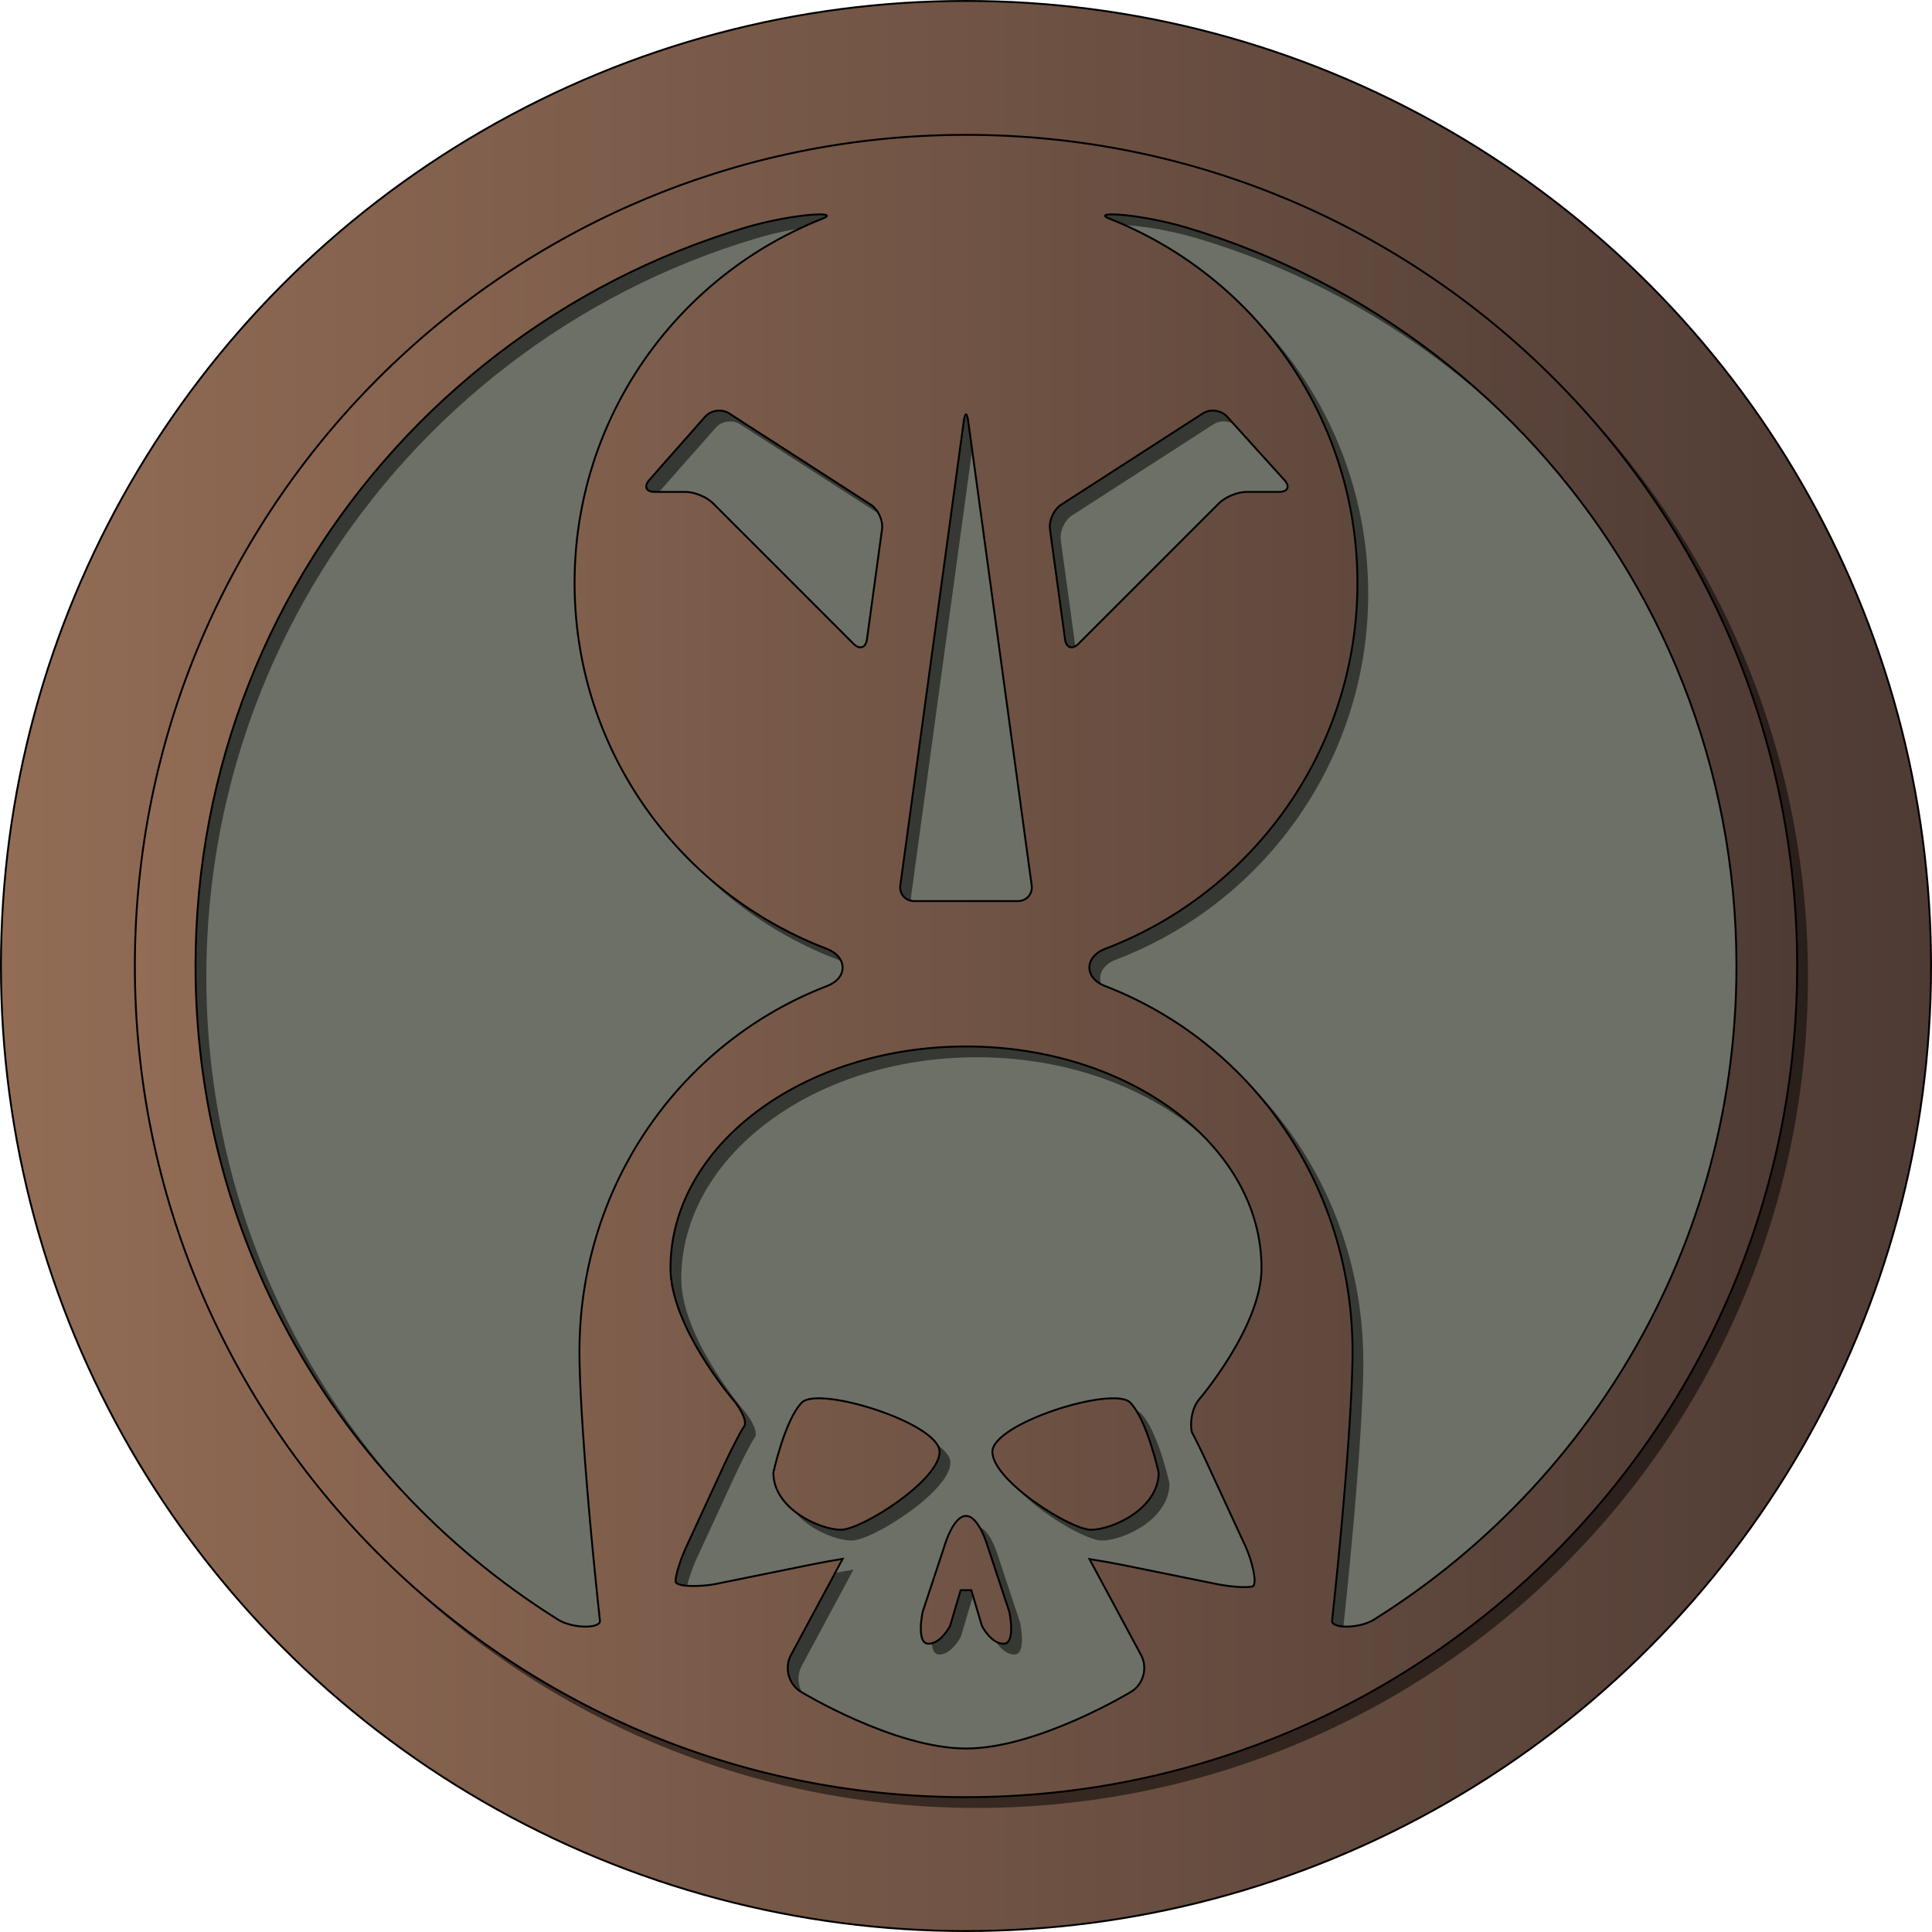 <?xml version="1.0" encoding="utf-8"?>
<!-- Generator: Adobe Illustrator 12.0.0, SVG Export Plug-In . SVG Version: 6.00 Build 51448)  -->
<!DOCTYPE svg PUBLIC "-//W3C//DTD SVG 1.1//EN" "http://www.w3.org/Graphics/SVG/1.1/DTD/svg11.dtd">
<svg  version="1.1" id="Layer_2" xmlns="http://www.w3.org/2000/svg" xmlns:xlink="http://www.w3.org/1999/xlink" width="1025" height="1025" viewBox="0 0 1025 1025"
	 overflow="visible" enable-background="new 0 0 1025 1025" xml:space="preserve">
<filter  x="0%" y="0%" filterUnits="objectBoundingBox" id="AI_Turbulence_5" height="100%" width="100%">
	<feTurbulence  type="fractalNoise" result="turb" numOctaves="4" stitchTiles="noStitch" baseFrequency="0.4"></feTurbulence>
	<feComposite  operator="in" in="turb" in2="SourceAlpha"></feComposite>
</filter>
<linearGradient id="XMLID_10_" gradientUnits="userSpaceOnUse" x1="8.862" y1="536.334" x2="1032.862" y2="536.334" gradientTransform="matrix(1 0 0 -1 -8.362 1048.834)">
	<stop  offset="0" style="stop-color:#926C55"/>
	<stop  offset="1" style="stop-color:#4E3B34"/>
</linearGradient>
<circle fill="url(#XMLID_10_)" stroke="#000000" cx="512.5" cy="512.5" r="512"/>
<g filter="url(#AI_Turbulence_5)">
	<circle fill="#6D7066" cx="512.5" cy="512.5" r="418.909"/>
</g>
<circle fill="#6D7066" cx="512.5" cy="512.5" r="418.909"/>
<path opacity="0.5" enable-background="new    " d="M518.227,77.27C274.695,77.27,77.27,274.693,77.27,518.227
	c0,243.536,197.426,440.957,440.957,440.957c243.531,0,440.957-197.42,440.957-440.957C959.184,274.693,761.758,77.27,518.227,77.27
	z M568.772,273.462l75.108-48.408c3.933-2.534,9.714-1.768,12.851,1.703l30.395,33.634c3.137,3.47,1.875,6.311-2.802,6.311h-17.345
	c-4.678,0-11.211,2.705-14.518,6.013l-74.539,74.543c-3.307,3.307-6.531,2.222-7.165-2.412l-7.981-58.35
	C562.143,281.861,564.841,275.996,568.772,273.462z M483.389,475.365l33.687-246.35c0.634-4.634,1.671-4.634,2.305,0l33.687,246.35
	c0.634,4.635-2.676,8.426-7.353,8.426H490.74C486.063,483.791,482.755,480,483.389,475.365z M473.677,286.495l-7.981,58.35
	c-0.635,4.634-3.858,5.719-7.166,2.412l-74.541-74.543c-3.309-3.308-9.841-6.013-14.519-6.013h-16.346
	c-4.677,0-5.973-2.87-2.878-6.378l29.556-33.5c3.095-3.507,8.844-4.304,12.773-1.77l75.105,48.408
	C471.612,275.996,474.311,281.861,473.677,286.495z M349.812,603.78c-3.311,4.814-6.424,9.779-9.328,14.883
	s-5.602,10.345-8.076,15.711c-2.477,5.366-4.732,10.859-6.758,16.468c-2.024,5.606-3.819,11.328-5.371,17.151
	c-1.554,5.823-2.863,11.748-3.921,17.766c-1.058,6.017-1.861,12.122-2.4,18.307c-0.54,6.186-0.815,12.446-0.815,18.775
	c0,1.566,0.018,3.271,0.052,5.104c0.032,1.834,0.084,3.797,0.15,5.885c0.067,2.089,0.151,4.301,0.252,6.631s0.218,4.777,0.351,7.34
	c0.133,2.562,0.282,5.234,0.446,8.016c0.166,2.78,0.349,5.669,0.546,8.657c0.196,2.988,0.409,6.078,0.64,9.264
	c0.229,3.187,0.474,6.467,0.734,9.837c0.26,3.37,0.535,6.831,0.826,10.374c0.291,3.544,0.599,7.172,0.921,10.877
	c0.321,3.705,0.657,7.488,1.011,11.346c0.352,3.854,0.719,7.783,1.101,11.777c0.382,3.995,0.778,8.058,1.189,12.18
	c0.412,4.122,0.838,8.305,1.277,12.543c0.44,4.235,0.896,8.53,1.365,12.873c0.469,4.342-14.456,4.299-22.158-0.517
	c-7.701-4.813-15.23-9.879-22.577-15.182c-7.346-5.301-14.51-10.841-21.478-16.608c-6.969-5.767-13.743-11.759-20.312-17.968
	s-12.932-12.633-19.077-19.26c-6.146-6.629-12.073-13.461-17.773-20.485c-5.7-7.023-11.172-14.242-16.404-21.642
	c-5.231-7.398-10.224-14.979-14.965-22.73c-4.741-7.751-9.231-15.672-13.459-23.752c-4.229-8.08-8.194-16.318-11.886-24.706
	c-3.691-8.386-7.109-16.92-10.242-25.591c-3.133-8.67-5.981-17.477-8.533-26.409c-2.552-8.932-4.807-17.989-6.755-27.16
	c-1.947-9.171-3.587-18.456-4.908-27.843c-1.321-9.387-2.323-18.877-2.995-28.458c-0.672-9.581-1.014-19.253-1.014-29.005
	c0-13.224,0.628-26.301,1.855-39.202c1.227-12.9,3.055-25.628,5.454-38.151c2.399-12.524,5.369-24.846,8.883-36.936
	c3.515-12.09,7.571-23.948,12.144-35.548c4.572-11.599,9.66-22.938,15.234-33.991c5.574-11.052,11.635-21.816,18.155-32.265
	c6.521-10.449,13.499-20.582,20.908-30.371s15.249-19.233,23.492-28.307c8.243-9.073,16.888-17.773,25.906-26.073
	s18.412-16.2,28.151-23.671c9.739-7.471,19.824-14.514,30.228-21.101c10.403-6.586,21.124-12.715,32.135-18.359
	c11.012-5.646,22.312-10.804,33.872-15.45c11.562-4.646,23.386-8.779,35.441-12.372s24.966-5.835,33.486-6.637
	s12.653-0.164,7.157,2.008c-5.497,2.171-10.879,4.57-16.135,7.186c-5.256,2.616-10.385,5.446-15.376,8.482s-9.844,6.276-14.547,9.71
	c-4.703,3.435-9.257,7.061-13.649,10.867c-4.392,3.808-8.622,7.796-12.68,11.955s-7.941,8.487-11.643,12.973
	c-3.701,4.486-7.215,9.13-10.534,13.92s-6.441,9.728-9.356,14.798c-2.914,5.072-5.621,10.278-8.107,15.607
	s-4.754,10.781-6.79,16.345c-2.036,5.564-3.841,11.239-5.403,17.015c-1.562,5.774-2.882,11.649-3.946,17.612
	c-1.063,5.963-1.875,12.016-2.418,18.143c-0.545,6.128-0.821,12.332-0.821,18.601c0,6.332,0.282,12.597,0.838,18.784
	c0.556,6.187,1.382,12.296,2.468,18.314c1.085,6.019,2.431,11.945,4.022,17.771c1.593,5.825,3.434,11.549,5.509,17.158
	c2.075,5.608,4.387,11.104,6.921,16.474c2.535,5.368,5.293,10.611,8.262,15.716c2.97,5.104,6.15,10.07,9.531,14.887
	c3.38,4.816,6.959,9.482,10.727,13.985c3.769,4.504,7.723,8.846,11.853,13.014c4.13,4.167,8.436,8.161,12.903,11.97
	c4.469,3.808,9.103,7.429,13.886,10.853c4.783,3.423,9.72,6.648,14.795,9.664c5.074,3.016,10.289,5.821,15.631,8.405
	c5.341,2.583,10.811,4.943,16.395,7.071c5.585,2.129,8.416,5.997,8.47,9.868c0.052,3.87-2.676,7.741-8.206,9.87
	c-5.532,2.129-10.943,4.491-16.226,7.076c-5.28,2.584-10.431,5.39-15.438,8.406c-5.008,3.016-9.874,6.241-14.588,9.665
	c-4.713,3.424-9.272,7.045-13.669,10.852c-4.396,3.808-8.627,7.801-12.685,11.968c-4.057,4.167-7.938,8.509-11.633,13.012
	S353.122,598.965,349.812,603.78z M638.313,766.073c1.205,2.067,4.813,9.437,8.01,16.368l20.307,43.967
	c3.205,6.935,6.555,20.197,3.53,20.996c-3.023,0.799-11.617,0.211-19.109-1.311l-50.077-10.168
	c-3.941-0.8-10.813-2.023-17.253-3.054l27.396,50.952c3.617,6.732,1.233,15.484-5.292,19.451c0,0-49.507,30.105-87.599,30.105
	c-38.086,0-87.603-30.105-87.603-30.105c-6.531-3.967-8.909-12.719-5.292-19.451l27.469-51.076
	c-5.439,0.904-12.115,2.12-17.319,3.178l-50.088,10.168c-7.481,1.521-21.161,1.729-21.243-1.398
	c-0.086-3.124,2.47-11.353,5.67-18.287l20.307-43.967c3.201-6.933,8.761-17.832,10.394-19.961c1.632-2.13-1.102-8.627-6.067-14.431
	c0,0-33.009-38.589-33.009-69.541c0-64.942,70.189-117.589,156.783-117.589c86.584,0,156.784,52.646,156.784,117.589
	c0,30.952-33.014,69.536-33.014,69.536C637.03,753.849,637.116,764.002,638.313,766.073z M922.974,575.69
	c-1.32,9.387-2.961,18.672-4.908,27.843s-4.202,18.229-6.755,27.16c-2.552,8.932-5.398,17.739-8.531,26.409
	c-3.134,8.671-6.552,17.205-10.242,25.591c-3.691,8.387-7.656,16.626-11.885,24.706s-8.719,16.001-13.459,23.752
	c-4.741,7.751-9.733,15.332-14.966,22.73c-5.23,7.398-10.702,14.616-16.402,21.642s-11.628,13.856-17.773,20.485
	c-6.146,6.627-12.508,13.051-19.076,19.26c-6.567,6.209-13.343,12.201-20.312,17.968c-6.969,5.768-14.131,11.308-21.479,16.608
	c-7.347,5.303-14.875,10.367-22.575,15.182c-7.701,4.815-22.626,4.857-22.157,0.516c0.47-4.342,0.925-8.637,1.365-12.872
	c0.439-4.238,0.865-8.423,1.276-12.544s0.809-8.184,1.189-12.179c0.382-3.994,0.748-7.923,1.101-11.778s0.688-7.64,1.01-11.345
	c0.322-3.705,0.628-7.333,0.919-10.877c0.291-3.543,0.566-7.004,0.827-10.374c0.262-3.37,0.505-6.65,0.733-9.837
	c0.228-3.186,0.441-6.274,0.639-9.264c0.198-2.989,0.379-5.877,0.545-8.657c0.165-2.78,0.314-5.454,0.447-8.016
	c0.133-2.563,0.25-5.011,0.35-7.34c0.102-2.33,0.185-4.543,0.251-6.631c0.067-2.088,0.117-4.051,0.151-5.885
	c0.033-1.833,0.051-3.537,0.051-5.104c0-6.329-0.274-12.592-0.814-18.775c-0.539-6.185-1.344-12.29-2.4-18.307
	c-1.057-6.018-2.367-11.941-3.92-17.766c-1.552-5.824-3.347-11.545-5.372-17.151c-2.024-5.607-4.281-11.102-6.758-16.469
	c-2.478-5.365-5.172-10.606-8.076-15.71s-6.018-10.067-9.328-14.883c-3.31-4.814-6.818-9.479-10.514-13.981
	s-7.576-8.845-11.633-13.012s-8.287-8.159-12.685-11.968c-4.396-3.807-8.955-7.428-13.669-10.852
	c-4.713-3.425-9.579-6.648-14.587-9.665c-5.008-3.018-10.158-5.822-15.438-8.406c-5.28-2.585-10.692-4.947-16.225-7.076
	c-5.531-2.129-8.258-6-8.206-9.87c0.053-3.871,2.885-7.74,8.469-9.868s11.054-4.488,16.395-7.071
	c5.342-2.584,10.558-5.391,15.631-8.405c5.075-3.016,10.011-6.241,14.795-9.664c4.783-3.424,9.416-7.045,13.886-10.853
	c4.469-3.809,8.773-7.803,12.903-11.97c4.131-4.168,8.086-8.51,11.854-13.014c3.767-4.503,7.347-9.169,10.728-13.985
	c3.38-4.815,6.562-9.781,9.53-14.887c2.969-5.104,5.728-10.348,8.262-15.716c2.534-5.369,4.847-10.864,6.921-16.474
	c2.076-5.609,3.916-11.333,5.51-17.158c1.593-5.826,2.938-11.754,4.022-17.772c1.086-6.019,1.912-12.127,2.468-18.313
	c0.556-6.188,0.839-12.452,0.839-18.784c0-6.27-0.277-12.474-0.822-18.602c-0.543-6.128-1.354-12.18-2.418-18.143
	c-1.064-5.963-2.386-11.838-3.946-17.613c-1.563-5.774-3.367-11.449-5.403-17.014c-2.036-5.563-4.304-11.017-6.791-16.346
	c-2.486-5.329-5.192-10.535-8.107-15.607c-2.915-5.071-6.037-10.008-9.356-14.798c-3.318-4.791-6.834-9.435-10.534-13.92
	c-3.699-4.485-7.585-8.813-11.643-12.973c-4.058-4.158-8.288-8.147-12.681-11.955c-4.394-3.809-8.946-7.435-13.649-10.867
	c-4.704-3.433-9.558-6.674-14.549-9.709s-10.121-5.867-15.377-8.482c-5.257-2.614-10.64-5.014-16.136-7.185
	c-5.498-2.171-1.365-2.811,7.154-2.008c8.521,0.802,21.432,3.045,33.487,6.637s23.88,7.725,35.441,12.371
	c11.563,4.646,22.861,9.806,33.872,15.45c11.012,5.644,21.731,11.772,32.136,18.358c10.403,6.586,20.487,13.629,30.228,21.101
	c9.74,7.471,19.133,15.371,28.152,23.671c9.019,8.3,17.663,17,25.906,26.073c8.242,9.072,16.083,18.518,23.491,28.307
	c7.409,9.789,14.389,19.922,20.908,30.371c6.521,10.449,12.582,21.213,18.156,32.266c5.575,11.053,10.662,22.393,15.234,33.991
	c4.571,11.599,8.63,23.458,12.144,35.547s6.484,24.411,8.883,36.936c2.398,12.523,4.228,25.251,5.454,38.153
	c1.229,12.901,1.855,25.979,1.855,39.202c0,9.752-0.343,19.424-1.015,29.005S924.295,566.303,922.974,575.69z M529.981,826.934
	c0,0-4.679-16.954-11.756-16.954c-7.076,0-11.755,16.954-11.755,16.954l-11.229,33.906c0,0-3.648,16.953,3.057,16.953
	s11.487-9.476,11.487-9.476l2.813-9.475l2.814-9.476l2.813-9.473l2.813,9.473l2.814,9.476l2.813,9.475c0,0,4.782,9.476,11.487,9.476
	s3.057-16.953,3.057-16.953L529.981,826.934z M504.217,775.978c0-15.157-64.076-35.148-73.043-26.187
	c-8.957,8.962-15.158,37.211-15.158,37.211c0,19.296,24.806,30.319,35.839,30.319C462.877,817.323,504.217,791.136,504.217,775.978z
	 M532.227,775.978c0,15.158,41.351,41.345,52.373,41.345c11.024,0,35.839-11.023,35.839-30.319c0,0-6.201-28.249-15.169-37.212
	C596.313,740.829,532.227,760.821,532.227,775.978z"/>
<linearGradient id="XMLID_11_" gradientUnits="userSpaceOnUse" x1="79.905" y1="536.334" x2="961.819" y2="536.334" gradientTransform="matrix(1 0 0 -1 -8.362 1048.834)">
	<stop  offset="0" style="stop-color:#926C55"/>
	<stop  offset="1" style="stop-color:#4E3B34"/>
</linearGradient>
<path fill="url(#XMLID_11_)" stroke="#000000" d="M512.5,71.543c-243.531,0-440.957,197.423-440.957,440.957
	c0,243.535,197.426,440.957,440.957,440.957S953.457,756.035,953.457,512.5C953.457,268.966,756.031,71.543,512.5,71.543z
	 M563.046,267.735l75.109-48.407c3.932-2.534,9.714-1.769,12.85,1.702l30.396,33.635c3.137,3.47,1.875,6.31-2.803,6.31h-17.345
	c-4.677,0-11.21,2.706-14.517,6.013l-74.539,74.543c-3.308,3.308-6.531,2.223-7.165-2.411l-7.982-58.351
	C556.416,276.134,559.114,270.269,563.046,267.735z M477.662,469.639l33.686-246.35c0.635-4.635,1.671-4.635,2.306,0l33.686,246.35
	c0.634,4.634-2.675,8.426-7.352,8.426h-54.974C480.337,478.064,477.028,474.273,477.662,469.639z M467.95,280.768l-7.982,58.351
	c-0.634,4.634-3.857,5.719-7.166,2.411l-74.541-74.543c-3.308-3.307-9.841-6.013-14.518-6.013h-16.346
	c-4.678,0-5.974-2.87-2.879-6.377l29.557-33.5c3.094-3.507,8.843-4.304,12.772-1.77l75.106,48.407
	C465.886,270.269,468.584,276.134,467.95,280.768z M344.085,598.053c-3.311,4.813-6.424,9.778-9.329,14.883
	c-2.904,5.103-5.601,10.344-8.076,15.71c-2.476,5.367-4.731,10.86-6.758,16.468c-2.023,5.607-3.819,11.328-5.371,17.152
	c-1.553,5.823-2.862,11.748-3.921,17.765c-1.057,6.018-1.861,12.122-2.399,18.308c-0.54,6.185-0.815,12.445-0.815,18.774
	c0,1.567,0.017,3.271,0.051,5.104c0.033,1.834,0.084,3.797,0.151,5.885c0.066,2.088,0.15,4.3,0.252,6.63
	c0.1,2.33,0.217,4.778,0.35,7.34c0.133,2.563,0.282,5.235,0.447,8.017c0.166,2.779,0.348,5.669,0.545,8.656
	c0.197,2.988,0.41,6.078,0.64,9.265c0.23,3.186,0.475,6.467,0.734,9.837s0.536,6.831,0.827,10.374
	c0.291,3.544,0.598,7.172,0.92,10.877s0.658,7.488,1.011,11.345c0.353,3.855,0.72,7.784,1.102,11.778
	c0.382,3.995,0.777,8.057,1.188,12.179c0.412,4.122,0.838,8.307,1.278,12.543c0.439,4.237,0.896,8.531,1.365,12.874
	c0.47,4.342-14.456,4.299-22.158-0.517c-7.701-4.814-15.23-9.878-22.577-15.182c-7.346-5.302-14.51-10.842-21.478-16.607
	c-6.969-5.768-13.743-11.759-20.312-17.968c-6.569-6.21-12.932-12.634-19.077-19.261c-6.146-6.629-12.073-13.461-17.773-20.484
	c-5.7-7.024-11.172-14.242-16.404-21.643c-5.231-7.397-10.224-14.979-14.965-22.729c-4.741-7.751-9.231-15.672-13.459-23.752
	c-4.229-8.08-8.194-16.319-11.886-24.706c-3.691-8.387-7.109-16.92-10.242-25.591c-3.133-8.671-5.981-17.478-8.533-26.409
	c-2.552-8.933-4.807-17.989-6.755-27.16c-1.947-9.171-3.587-18.456-4.908-27.843c-1.321-9.388-2.323-18.877-2.995-28.458
	c-0.672-9.581-1.014-19.253-1.014-29.005c0-13.225,0.628-26.302,1.855-39.202c1.227-12.901,3.055-25.628,5.454-38.152
	c2.399-12.524,5.369-24.845,8.883-36.935c3.515-12.09,7.571-23.949,12.144-35.548c4.572-11.6,9.66-22.939,15.234-33.991
	c5.574-11.052,11.635-21.817,18.155-32.265c6.521-10.449,13.499-20.582,20.908-30.371s15.249-19.234,23.492-28.308
	c8.243-9.073,16.888-17.772,25.906-26.073c9.018-8.3,18.412-16.199,28.151-23.671c9.739-7.471,19.824-14.514,30.228-21.1
	c10.403-6.586,21.125-12.715,32.135-18.36c11.011-5.645,22.311-10.804,33.872-15.449c11.561-4.646,23.385-8.779,35.441-12.372
	c12.056-3.594,24.966-5.835,33.485-6.638c8.521-0.802,12.654-0.164,7.158,2.009c-5.497,2.171-10.879,4.569-16.135,7.186
	s-10.386,5.446-15.376,8.482c-4.991,3.035-9.845,6.275-14.547,9.71c-4.703,3.434-9.258,7.06-13.649,10.866
	c-4.392,3.809-8.622,7.797-12.68,11.955c-4.059,4.159-7.942,8.487-11.644,12.974c-3.701,4.485-7.215,9.13-10.534,13.92
	c-3.318,4.79-6.44,9.727-9.355,14.798c-2.914,5.072-5.621,10.278-8.108,15.606c-2.485,5.329-4.754,10.781-6.79,16.346
	c-2.036,5.563-3.841,11.238-5.402,17.014c-1.563,5.775-2.883,11.65-3.946,17.613c-1.064,5.963-1.875,12.015-2.418,18.142
	c-0.545,6.128-0.822,12.332-0.822,18.602c0,6.332,0.283,12.597,0.838,18.783c0.556,6.188,1.382,12.297,2.468,18.314
	c1.085,6.019,2.431,11.946,4.021,17.772c1.593,5.824,3.434,11.549,5.509,17.157c2.075,5.609,4.388,11.104,6.921,16.474
	c2.535,5.368,5.293,10.611,8.263,15.717c2.97,5.104,6.149,10.069,9.53,14.887c3.381,4.816,6.959,9.482,10.728,13.985
	c3.768,4.504,7.722,8.846,11.852,13.014c4.13,4.167,8.437,8.161,12.904,11.969c4.468,3.809,9.102,7.429,13.885,10.854
	c4.784,3.423,9.72,6.647,14.795,9.664c5.074,3.016,10.289,5.82,15.631,8.404c5.342,2.583,10.812,4.944,16.396,7.072
	c5.585,2.128,8.416,5.997,8.469,9.868c0.052,3.87-2.675,7.741-8.206,9.87c-5.532,2.129-10.942,4.491-16.225,7.075
	c-5.281,2.584-10.432,5.391-15.439,8.406c-5.008,3.017-9.874,6.241-14.588,9.665c-4.713,3.424-9.271,7.045-13.669,10.853
	c-4.396,3.808-8.627,7.801-12.684,11.968c-4.058,4.167-7.938,8.508-11.633,13.011C350.905,588.573,347.396,593.238,344.085,598.053z
	 M632.586,760.347c1.206,2.066,4.813,9.436,8.01,16.368l20.308,43.967c3.205,6.934,6.555,20.195,3.529,20.995
	c-3.022,0.799-11.616,0.211-19.108-1.312l-50.077-10.168c-3.942-0.799-10.813-2.022-17.253-3.053l27.396,50.952
	c3.617,6.731,1.234,15.482-5.292,19.45c0,0-49.507,30.104-87.598,30.104c-38.086,0-87.603-30.104-87.603-30.104
	c-6.531-3.968-8.909-12.719-5.292-19.45l27.469-51.076c-5.44,0.904-12.115,2.12-17.32,3.177l-50.087,10.168
	c-7.482,1.521-21.162,1.731-21.244-1.396c-0.086-3.124,2.47-11.354,5.67-18.287l20.308-43.967c3.2-6.934,8.761-17.832,10.393-19.961
	c1.632-2.13-1.101-8.627-6.067-14.432c0,0-33.009-38.589-33.009-69.541c0-64.941,70.19-117.589,156.784-117.589
	c86.584,0,156.784,52.646,156.784,117.589c0,30.952-33.014,69.536-33.014,69.536C631.304,748.121,631.39,758.275,632.586,760.347z
	 M917.247,569.963c-1.321,9.387-2.961,18.672-4.909,27.843c-1.947,9.171-4.202,18.228-6.754,27.16
	c-2.552,8.932-5.399,17.738-8.532,26.409s-6.551,17.204-10.242,25.591c-3.69,8.387-7.655,16.626-11.885,24.706
	c-4.228,8.08-8.718,16.001-13.459,23.752s-9.732,15.332-14.965,22.729c-5.231,7.399-10.703,14.617-16.403,21.643
	c-5.7,7.024-11.628,13.855-17.772,20.484c-6.146,6.627-12.508,13.052-19.076,19.261s-13.343,12.2-20.313,17.968
	c-6.969,5.767-14.131,11.307-21.478,16.607c-7.347,5.304-14.875,10.366-22.576,15.182c-7.701,4.814-22.626,4.857-22.157,0.517
	c0.471-4.343,0.926-8.637,1.365-12.874c0.44-4.237,0.866-8.421,1.277-12.543s0.808-8.184,1.188-12.179
	c0.382-3.994,0.748-7.923,1.102-11.778c0.352-3.856,0.688-7.64,1.01-11.345s0.628-7.333,0.919-10.877
	c0.291-3.543,0.566-7.004,0.827-10.374s0.505-6.651,0.733-9.837c0.228-3.187,0.44-6.275,0.639-9.265
	c0.198-2.988,0.379-5.877,0.545-8.656c0.165-2.78,0.313-5.454,0.447-8.017c0.133-2.562,0.25-5.01,0.35-7.34
	c0.101-2.33,0.184-4.542,0.251-6.63s0.117-4.051,0.151-5.885c0.032-1.833,0.051-3.537,0.051-5.104
	c0-6.329-0.275-12.591-0.815-18.775c-0.539-6.185-1.343-12.289-2.399-18.307c-1.058-6.017-2.367-11.94-3.92-17.765
	s-3.348-11.545-5.372-17.152c-2.025-5.606-4.281-11.101-6.759-16.468c-2.477-5.366-5.172-10.607-8.075-15.71
	c-2.904-5.104-6.019-10.068-9.328-14.883c-3.311-4.815-6.819-9.479-10.515-13.982c-3.694-4.503-7.575-8.844-11.633-13.011
	c-4.056-4.167-8.287-8.16-12.684-11.968s-8.955-7.429-13.669-10.853c-4.713-3.424-9.579-6.647-14.587-9.665
	c-5.008-3.017-10.158-5.822-15.438-8.406c-5.28-2.585-10.691-4.946-16.224-7.075s-8.258-6-8.206-9.87
	c0.052-3.871,2.884-7.74,8.468-9.868s11.055-4.489,16.396-7.072c5.342-2.584,10.557-5.39,15.631-8.405
	c5.075-3.016,10.011-6.24,14.795-9.663c4.783-3.425,9.416-7.046,13.885-10.854s8.774-7.802,12.904-11.969
	c4.131-4.168,8.086-8.51,11.853-13.015c3.768-4.503,7.348-9.169,10.729-13.984c3.38-4.816,6.561-9.782,9.53-14.887
	c2.969-5.105,5.728-10.349,8.262-15.717s4.846-10.863,6.921-16.474c2.076-5.608,3.916-11.333,5.509-17.158
	s2.938-11.754,4.023-17.771c1.086-6.02,1.912-12.127,2.468-18.314c0.555-6.187,0.838-12.451,0.838-18.783
	c0-6.271-0.277-12.475-0.822-18.603c-0.543-6.128-1.354-12.179-2.418-18.142c-1.063-5.963-2.385-11.838-3.945-17.613
	c-1.563-5.775-3.367-11.45-5.403-17.014c-2.036-5.564-4.304-11.018-6.791-16.347s-5.193-10.535-8.108-15.606
	c-2.915-5.072-6.037-10.008-9.355-14.798c-3.319-4.791-6.834-9.436-10.534-13.92c-3.7-4.485-7.585-8.814-11.643-12.974
	c-4.059-4.158-8.288-8.146-12.682-11.955c-4.393-3.808-8.945-7.434-13.648-10.867c-4.704-3.433-9.559-6.674-14.55-9.709
	c-4.99-3.034-10.12-5.866-15.377-8.481s-10.639-5.014-16.136-7.186c-5.498-2.171-1.365-2.81,7.155-2.008s21.431,3.045,33.487,6.638
	c12.056,3.592,23.88,7.725,35.44,12.37c11.563,4.646,22.862,9.807,33.873,15.45c11.011,5.645,21.731,11.773,32.135,18.359
	c10.404,6.586,20.488,13.629,30.229,21.1c9.74,7.472,19.133,15.371,28.152,23.671c9.019,8.301,17.662,17,25.905,26.073
	s16.083,18.519,23.492,28.307c7.409,9.789,14.388,19.923,20.908,30.371c6.52,10.449,12.582,21.214,18.156,32.267
	c5.574,11.052,10.661,22.392,15.233,33.991c4.572,11.599,8.63,23.458,12.145,35.546c3.514,12.09,6.483,24.411,8.883,36.937
	c2.397,12.522,4.227,25.251,5.454,38.153c1.228,12.9,1.854,25.979,1.854,39.201c0,9.753-0.342,19.425-1.014,29.006
	S918.568,560.575,917.247,569.963z M524.255,821.206c0,0-4.678-16.953-11.755-16.953s-11.755,16.953-11.755,16.953l-11.23,33.906
	c0,0-3.647,16.953,3.058,16.953s11.486-9.475,11.486-9.475l2.813-9.476l2.813-9.475h5.626l2.814,9.475l2.813,9.476
	c0,0,4.782,9.475,11.487,9.475s3.058-16.953,3.058-16.953L524.255,821.206z M498.49,770.25c0-15.156-64.076-35.147-73.043-26.187
	c-8.957,8.962-15.158,37.211-15.158,37.211c0,19.296,24.805,30.32,35.838,30.32C457.15,811.596,498.49,785.408,498.49,770.25z
	 M526.5,770.25c0,15.158,41.35,41.346,52.373,41.346c11.024,0,35.838-11.024,35.838-30.32c0,0-6.201-28.249-15.168-37.211
	C590.586,735.103,526.5,755.094,526.5,770.25z"/>
</svg>
